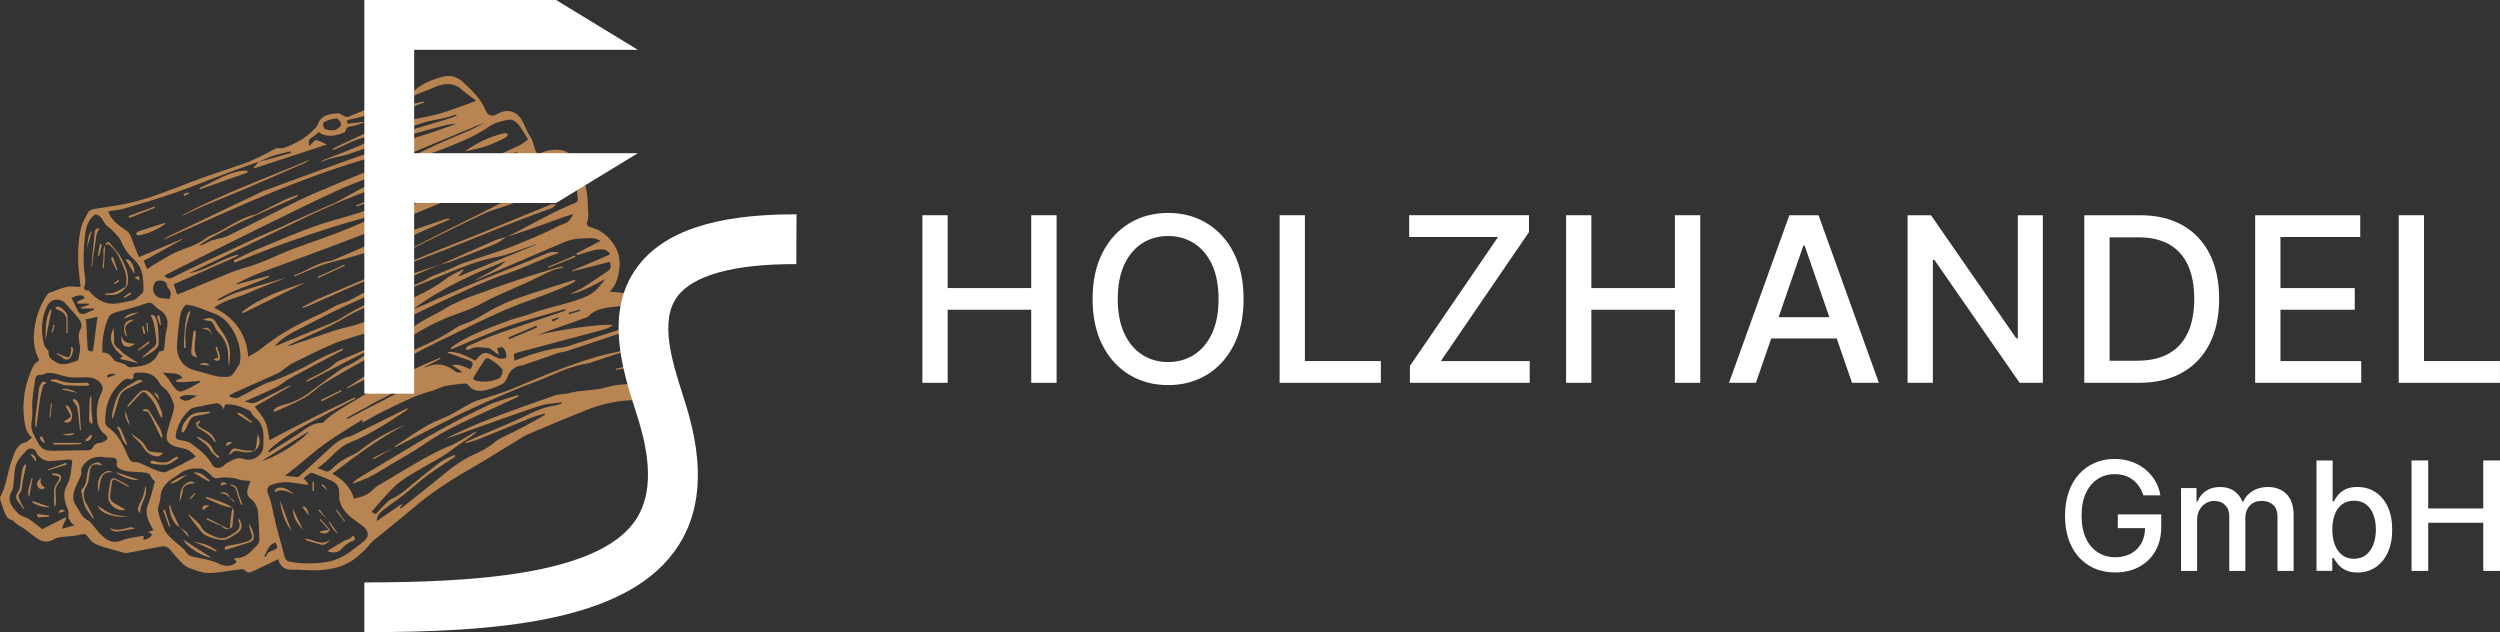 <svg xmlns="http://www.w3.org/2000/svg" id="Ebene_2" data-name="Ebene 2" viewBox="0 0 1481.4 374.61"><rect x="0" y="0" width="1481.4" height="374.61" fill="#333333" stroke="none"/><defs><style>      .cls-1 {        fill: #fff;      }      .cls-2 {        opacity: .8;      }      .cls-3 {        fill: #da9859;      }    </style></defs><g id="Ebene_1-2" data-name="Ebene 1"><g><g><g class="cls-2"><path class="cls-3" d="M361.27,172.78c3.17.29,5.46.45,7.74.72.8.1,1.71.28,2.31.75,5.21,4.17,10.53,8.23,15.43,12.73,1.52,1.39,2.57,4.02,2.65,6.13.32,8.26.21,16.55-1.63,24.68-.77,3.38-1.66,6.73-2.65,10.06-1.74,5.86-5.75,9.14-11.71,9.37-9.19.36-17.96,2.56-26.42,5.94-11.67,4.66-23.24,9.58-34.82,14.48-1.88.79-3.55,2.07-5.31,3.14-9.68,5.87-19.25,11.95-29.08,17.56-11.53,6.58-22.52,13.86-32.66,22.48-7.94,6.75-16.19,13.15-24.19,19.83-1.87,1.57-3.19,3.78-4.99,5.45-2.46,2.28-4.93,4.67-7.77,6.41-7.6,4.67-16.13,5.65-24.87,5.41-3.47-.1-6.95-.42-10.42-.33-4.17.11-6.73-1.74-7.99-6.22-3.78,1.79-7.31,3.47-10.84,5.15-1.49.71-2.99,1.4-4.46,2.16-1.68.86-3.08.78-4.43-.75-.43-.49-1.47-.68-2.2-.61-2.22.2-4.42.63-6.63.89-4.42.52-8.86,1.47-13.26,1.33-3.34-.11-6.69-1.48-9.95-2.56-1.59-.52-3.23-1.4-4.42-2.55-2.54-2.44-4.97-5.05-7.15-7.82-2.07-2.63-3.46-3.32-6.67-2.68-6.62,1.33-13.25,2.57-19.88,3.83-.23.04-.5.01-.73-.05-4.18-1.13-8.38-2.19-12.52-3.43-2.04-.61-4.11-1.32-5.91-2.4-1.41-.85-2.64-2.19-3.59-3.57-1.24-1.79-2.21-2.23-4.6-1.55-3.76,1.06-7.83.99-11.75,1.52-1.25.17-2.6.49-3.65,1.15-2.97,1.88-6.09,2-8.96.38-2.84-1.6-5.31-3.86-7.96-5.82-.65-.48-1.36-.88-2.04-1.32-1.22-.78-2.48-1.52-3.65-2.37-.86-.62-1.51-1.78-2.44-2.04-3.4-.96-4.24-3.78-5.2-6.57-.65-1.87-1.3-3.75-1.87-5.64-.15-.5-.2-1.2.04-1.62,3.72-6.6,4.07-14.25,6.66-21.2.86-2.32,1.55-4.76,2.78-6.88,1.13-1.94,2.62-3.62,5.25-4.14,1.47-.29,2.67-1.91,4.07-2.99-2.92-2.4-3.87-5.64-4.4-9.17-1.76-11.76.2-22.92,5.4-33.51.62-1.26,2.18-2.04,3.36-3.1-2.48-4.67-3.58-9.95-3.19-15.42.6-8.35,2.95-16.19,7.72-23.19.36-.53.84-1.17,1.4-1.34,5.08-1.53,9.8-4.64,15.5-3.57.94.18,1.94.02,3.08.02-.37-3.06-.8-5.91-1.05-8.77-.77-8.78-.69-17.57,1.29-26.18.7-3.06,2.47-5.9,3.94-8.74,1.07-2.08,3.27-2.32,5.33-2.66,5.86-.95,11.77-1.71,17.58-2.93,13.25-2.78,25.71-7.96,38.3-12.8,10.18-3.92,20.62-7.12,30.91-10.76,3.26-1.15,6.43-2.6,9.56-4.08,3.11-1.47,6.12-3.15,9.19-4.7.58-.29,1.29-.63,1.88-.53,2.78.44,5.05-.71,7.52-1.76,5.41-2.31,10.17-5.42,14.17-9.71.73-.78,1.55-1.61,1.9-2.57,2.05-5.72,6.94-6.33,11.9-6.54,1.3-.05,2.63,1.11,3.97,1.63.66.26,1.53.64,2.08.41,8.82-3.55,17.57-7.26,26.4-10.77,3.9-1.55,7.95-2.7,11.92-4.07.44-.15.82-.52,1.17-.85,4.7-4.31,10.5-6.46,16.48-8.1,4.65-1.28,8.92.08,12.38,3.38,5.14,4.9,10.39,9.72,13.17,16.57,1.29,3.18,3.87,3.86,6.84,2.18,5.94-3.37,11.39-2.04,14.75,3.82,1.72,3,2.72,6.46,4.68,9.26,1.83,2.62,2.22,5.56,3.17,8.38.6,1.77,1.5,2.31,3.32,1.58,1.75-.7,3.59-1.36,5.44-1.62,8.05-1.12,12.16.93,16.03,8.16,3.92,7.31,6.06,15.17,6.29,23.49.11,3.93.94,7.9-.64,11.78-.17.42.84,1.83,1.48,1.98,5.81,1.36,10.4,4.57,13.84,9.29,3.37,4.63,4.8,9.9,4.01,15.68-.65,4.71-1.6,9.3-5.75,13.38ZM260.52,104.13l.04.05c5.06-2.07,10.05-4.37,15.21-6.14,3.96-1.35,8.3-1.62,12.18-3.12,6.77-2.62,13.35-5.74,19.94-8.82,1.8-.84,3.32-2.29,5.05-3.51-2.19-3.44-3.76-6.52-5.94-9.07-1.2-1.41-3.61-2.94-5.17-2.66-3.97.71-8.32,1.6-11.53,3.84-9.3,6.49-19.69,10.45-30.11,14.44-7.31,2.8-14.74,5.31-22.05,8.12-2.84,1.09-5.42,2.83-8.25,3.94-9.38,3.67-19.03,6.71-28.18,10.86-15.74,7.14-31.21,14.87-46.73,22.48-16.85,8.27-33.64,16.69-50.44,25.06-2.38,1.18-4.72,2.45-7.14,3.71,1.73,2.15,3.19,1.98,5.16.98,7.06-3.58,14.22-6.97,21.38-10.34,9.42-4.44,18.85-8.82,28.32-13.16,4.87-2.23,9.83-4.28,14.74-6.45,1.96-.87,3.87-1.88,5.82-2.76,7.22-3.25,14.45-6.49,21.68-9.71,1.51-.67,3.11-1.16,4.57-1.94,6.25-3.33,12.33-7,18.72-10.02,4.99-2.36,10.31-4.05,15.56-5.82,7.57-2.55,15.2-4.92,22.83-7.31,2.98-.93,6.01-1.71,9.02-2.56-7.56,4.61-15.65,7.8-23.97,10.58-10.8,3.6-21.5,7.54-32.12,11.67-7.77,3.02-15.4,6.41-22.96,9.94-12.42,5.79-24.72,11.84-37.08,17.76-11.3,5.42-22.61,10.82-33.92,16.22-1.03.49-2.07.96-3.1,1.44,10.42-1.52,18.7-8.51,28.74-10.89.1.22.19.44.29.67-12.78,5.65-25.56,11.3-38.21,16.89.68,1.88,1.39,3.85,2.16,5.97,1.05-.37,1.99-.65,2.9-1.03,9.77-4.06,19.49-8.25,29.32-12.17,4.28-1.7,8.81-2.77,13.18-4.26,2.95-1.01,5.85-2.19,8.74-3.39,4.65-1.94,9.19-4.15,13.9-5.92,8.81-3.31,17.79-6.19,26.55-9.62,9.45-3.69,18.75-7.8,28.1-11.74.48-.2.91-.52,1.37-.79-30.86,7.68-60.76,18.13-90.15,30.11-.18-.45-.36-.9-.55-1.36,4.36-2.07,8.64-4.34,13.1-6.17,12.69-5.21,25.27-10.78,38.25-15.16,10.23-3.46,20.93-5.56,30.93-9.84.83-.35,1.76-.46,2.63-.7,5.55-1.56,11.15-2.98,16.64-4.75,4.72-1.52,9.34-3.33,13.94-5.18,7.04-2.84,14.03-5.79,21-8.79,2.8-1.21,5.37-3.48,8.25-3.9,8.07-1.18,14.94-5.02,21.98-8.61.5-.26.95-.62,1.91-1.27-2.81.73-4.99,1.18-7.09,1.87-5.57,1.82-11.07,3.86-16.67,5.6-4.48,1.4-9.08,2.42-13.6,3.73-3.08.89-6.1,1.98-9.15,2.99ZM153.28,95.85c-5.96,2.13-11.94,4.18-17.87,6.39-10.92,4.08-21.72,8.49-32.73,12.32-9.59,3.34-19.37,6.17-29.13,9.01-3.09.9-6.38,1.12-9.4,1.62,1.69,5.33,5.94,8.25,10.18,11.02,2.38,1.56,3.3,3.61,4.1,6.13,1.11,3.49,2.66,6.83,3.93,10,8.79-3.7,17.23-7.25,25.67-10.81.05.09.09.19.14.28-7.7,4.26-15.4,8.52-23.05,12.76.79,1.83,1.39,3.22,2.07,4.81,1.32-.84,2.47-1.63,3.67-2.32,4.8-2.76,9.4-6,14.47-8.09,5.86-2.41,12.06-3.94,17.07-8.12.56-.47,1.27-.8,1.96-1.06,9.4-3.6,17.15-10.72,27.29-12.75.31-.06.56-.34.86-.49,5.67-2.86,11.31-5.79,17.04-8.54,2.26-1.09,4.72-1.76,7.1-2.62-.39.88-.95,1.37-1.61,1.67-9.55,4.32-19.11,8.61-28.67,12.9-1.21.54-2.48.95-3.64,1.56-5.85,3.06-11.71,6.11-17.5,9.29-2.45,1.34-4.73,2.97-7.09,4.47.97.24,1.65,0,2.3-.32,1.71-.83,3.32-1.91,5.11-2.51,3.24-1.08,6.79-1.41,9.82-2.87,11.82-5.71,23.46-11.8,35.22-17.64,5.62-2.79,11.29-5.52,17.07-7.98,11.79-5.02,23.64-9.9,35.52-14.71,3.13-1.27,6.37-2.54,9.68-3.02,4.3-.63,8.16-2.25,12.01-4,5.39-2.45,10.68-5.15,16.08-7.56,6.17-2.75,12.46-5.25,18.64-7.99,2.27-1.01,4.39-2.37,6.58-3.57-.03-.03-.05-.07-.08-.1-16.67,6.97-33.34,13.93-50.01,20.9-.12-.2-.23-.41-.35-.61.63-.75,1.25-1.51,1.99-2.39q-4.65.41-4.83-1.08c-23.7,5.9-46.68,14.06-69.26,23.18-22.58,9.12-44.69,19.41-67,29.19,1.3-1.09,2.7-1.96,4.18-2.67,16.93-8.1,33.86-16.17,50.8-24.25,1.49-.71,2.95-1.52,4.5-2.09,8.12-3.03,16.27-6.01,24.41-8.99,7.06-2.58,14.12-5.16,21.2-7.7,7.22-2.59,14.45-5.16,21.7-7.65,4.44-1.52,8.94-2.88,13.41-4.31,4.94-1.58,9.88-3.16,14.83-4.73,1.18-.38,2.39-.67,3.55-1.07,4.29-1.49,8.58-3.01,12.86-4.52.76-.27,1.5-.59,2.25-.88-2.9.13-5.66.61-8.34,1.33-8.94,2.4-17.85,4.88-26.77,7.33-3.74,1.02-7.54,1.86-11.21,3.09-5.71,1.91-11.29,4.24-17.02,6.09-3.96,1.27-8.1,1.94-12.12,3.03-1.69.46-3.27,1.33-4.91,2.01.9-1.02,1.99-1.57,3.12-2.01,3.31-1.27,6.67-2.45,9.97-3.76,6.37-2.53,12.63-5.39,19.11-7.61,5.2-1.79,10.69-2.71,15.98-4.24,9.83-2.85,19.62-5.84,29.41-8.82,1.05-.32,2.01-.9,3.02-1.37-.1-.2-.2-.4-.3-.6-2.19.69-4.35,1.5-6.58,2.03-4.56,1.09-9.32,1.58-13.71,3.14-7.4,2.62-14.77,5.15-22.59,6.27-4.79.68-9.65,1.46-14.24,2.92-4.62,1.47-8.95,3.84-13.42,5.8-.9.39-1.83.7-2.74,1.05.34-.86.85-1.28,1.42-1.55,6.96-3.28,13.86-6.69,20.91-9.75,4.31-1.87,8.79-3.45,13.32-4.7,3.95-1.08,8.09-1.43,12.11-2.25,5.65-1.15,11.38-2.12,16.89-3.77,6.66-2,13.13-4.63,20.54-7.29-3.18-2.44-5.97-4.31-8.45-6.54-4.91-4.41-10.43-3.97-15.76-1.68-5.01,2.15-10.16,3.9-15.11,6.31-11.43,5.56-23.18,10.62-35.8,13.05-1.79.34-1.58,1.19-1.05,2.46,3.7-.45,7.26-.88,10.83-1.31-2.57,1.22-5.2,2.19-7.92,2.69-2.03.37-3.97.4-4.23,3.07-.03.3-.5.68-.84.81-5.04,1.88-10.09,3.27-14.94-.32-1.29,1.06-2.38,2.3-3.75,2.99-2.16,1.1-2.59,2.66-1.87,5.33.81-.86,1.38-1.56,2.05-2.13.69-.58,1.66-1.61,2.21-1.45,1.96.57,3.79,1.57,6.17,2.63-15,4.92-29.17,9.56-43.34,14.2-.05-.15-.1-.29-.15-.44,1.02-1.18,2.04-2.35,3.07-3.53,2.19-.55,4.38-1.05,6.55-1.65,4.22-1.17,8.42-2.39,12.64-3.6-.08-.31-.16-.62-.24-.93-3.38.83-6.82,1.46-10.13,2.53-3.02.98-5.89,2.41-8.83,3.65ZM261.04,156.73c-2.74,1.11-5.51,2.16-8.22,3.34-15.21,6.62-30.51,13.07-45.59,19.98-10.5,4.81-20.73,10.21-31.01,15.49-4.9,2.51-9.76,5.16-13.36,9.63,2.32-.76,4.52-1.81,6.76-2.74,6-2.48,12.06-4.84,18.04-7.39,5.24-2.23,10.77-4.08,15.5-7.13,7.29-4.7,14.97-8.3,22.98-11.5,9.95-3.97,20.28-7.1,29.59-12.61.97-.58,2.14-.82,3.2-1.25,2.67-1.07,5.34-2.12,7.98-3.25,2.57-1.1,5.02-2.5,7.65-3.41,7.96-2.75,16.02-5.22,23.96-8.01,5.04-1.77,9.97-3.88,14.92-5.92,3.66-1.51,7.28-3.12,10.88-4.76,3.37-1.54,6.58-3.57,10.08-4.68,3.13-.99,3.9-3.52,5.4-5.78-7.5,2.35-14.72,5.14-22.01,7.74-5.82,2.08-11.72,3.95-17.58,5.91,2.79-1.4,5.59-2.76,8.36-4.2,6.74-3.52,13.4-7.17,20.19-10.59,3.9-1.96,7.98-3.58,11.99-5.34,1.67-.73,1.98-1.85,1.53-3.61-.4-1.6-.25-3.33-.41-4.99-.12-1.28,0-2.75-.6-3.77-.79-1.35-2.21-1.64-3.9-.96-5.59,2.25-11.25,4.34-16.89,6.48-2.86,1.08-5.77,2.04-8.57,3.25-3.21,1.38-6.24,3.19-9.49,4.44-5.09,1.95-10.5,3.14-15.43,5.42-12.15,5.63-24.1,11.68-36.13,17.58-3.24,1.59-6.45,3.21-9.67,4.82-.03-.42.07-.56.2-.63,19.04-9.61,38.06-19.25,57.14-28.78,2.56-1.28,5.42-1.93,8.09-3.01,8.18-3.31,16.27-6.9,24.55-9.95,3.24-1.19,5.82-2.85,7.98-5.36-3.5-6.16-7.59-8.04-14.56-6.84-4.24.73-8.63.4-12.68,2.5-2.75,1.43-5.97,1.91-8.76,3.27-10.62,5.2-20.92,11.11-31.77,15.78-19.74,8.51-39.69,16.56-59.73,24.35-19.57,7.61-39.39,14.58-59.04,21.99-4.33,1.63-8.41,3.92-12.6,5.91.07.14.13.27.2.41,6.36-1.74,12.71-3.47,19.07-5.21.08.26.16.51.25.77-10.34,4.74-21.53,7.6-31.25,13.81.95.13,1.82.02,2.59-.33,3.02-1.36,5.9-3.11,9.03-4.13,8.4-2.74,16.89-5.17,25.34-7.72,1.38-.41,2.78-.77,4.17-1.15-7.05,2.96-14.29,5.32-21.15,8.5-6.82,3.16-14.5,4.34-21.41,9.18,12.15,6.04,19.08,15.25,20.25,29.1,2.66-1.62,5.3-2.83,7.47-4.61,10.77-8.83,22.91-15.26,35.56-20.88,4.21-1.87,8.03-4.81,12.38-6.11,5.88-1.77,10.7-5.4,16.16-7.8,5.44-2.39,10.95-4.68,16.55-6.66,8.56-3.03,17.23-5.75,25.85-8.61ZM265.34,209.08c.07-.2.14-.4.21-.6,5.84-.16,10.86,2.33,15.95,5.24.76-.8,1.57-1.61,2.33-2.46,2.17-2.42,4.1-2.72,6.97-1.19,1.68.89,3.37,1.86,5.18,2.36,1.18.33,2.73.19,3.81-.35.43-.22.29-2.15-.03-3.16-.36-1.13-1-2.49-1.94-3.03-.74-.42-2.11.25-3.27.45.39,1.23.73,2.32,1.07,3.42-.19.11-.37.23-.56.34-.73-.59-1.42-1.25-2.2-1.76-1.22-.8-2.47-2.08-3.76-2.15-3.71-.2-7.58-1.38-11.11,1.03-.45.3-1.4-.14-2.12-.24.41-.63.68-1.58,1.26-1.84,4.43-2,8.86-4,13.39-5.75,4.92-1.9,9.93-3.56,14.92-5.28,6.02-2.07,12.05-4.09,18.07-6.13,3.85-1.31,7.71-2.61,11.56-3.92-.1-.3-.19-.59-.29-.89-11.43,3.38-23.01,6.31-34.23,10.28-11.22,3.97-22.06,8.98-33.07,13.54-.15-.26-.3-.53-.45-.79,1.49-1.06,2.92-2.22,4.48-3.15,9.95-5.9,20.8-9.75,31.6-13.67,2.77-1,5.67-1.62,8.49-2.49,1.81-.56,3.57-1.27,5.37-1.9,10.34-3.63,21.33-5.04,31.39-9.8,4.77-2.26,7.31-6.02,10.2-9.8-6.86,3.54-13.44,7.58-21.15,9.04,2.76-1.49,5.72-2.61,8.36-4.24,4.63-2.85,9.05-6.05,13.6-9.04,2.67-1.76,2.98-2.5,1.92-5.99-7.41,1.89-14.86,3.78-22.31,5.67-.03-.13-.05-.26-.08-.4,7.39-3.14,14.78-6.29,22.17-9.43.11-.29.21-.57.32-.86-1.06-.79-2.05-2.1-3.2-2.25-2.04-.27-4.24-.11-6.25.36-3.37.8-6.65,1.98-9.97,3-.14-.35-.29-.7-.43-1.06,4.59-2.39,9.17-4.77,14.39-7.48-1.64-.67-2.57-1.21-3.56-1.41-2.35-.48-4.73-.11-7.07-.06-3.77.08-7.28.73-10.57,2.1-15.32,6.42-30.55,13.07-45.81,19.64-1.37.59-2.71,1.24-4.07,1.84-1.35.59-2.7,1.16-4.06,1.74,6.36-4.06,13.5-6.73,19.07-12.01-19.36,7.69-38.32,16.11-55.12,28.72,4.97-1.8,9.7-4.1,14.51-6.22,8.09-3.55,16.19-7.08,24.36-10.45,9.7-4,19.48-7.79,29.2-11.73,3.83-1.55,7.58-3.31,11.42-4.82,2.18-.85,4.48-1.1,7.29-.22-2.05.68-3.54,1.08-4.96,1.66-8.11,3.32-16.04,7.16-24.33,9.94-16.92,5.68-32.81,13.62-48.93,21.1-6.44,2.99-12.6,6.65-19.17,9.3-6.32,2.55-13.02,4.14-19.54,6.22-5.75,1.84-11.63,3.39-17.16,5.74-8.05,3.42-15.89,7.36-23.73,11.25-2.16,1.07-4.01,2.76-6.02,4.14-1.01.7-1.99,1.5-3.1,2-8.51,3.85-17.05,7.63-25.56,11.45-1.01.45-1.95,1.04-2.93,1.56.01.33.03.65.04.98,1.57.24,3.42,1.13,4.65.59,3.9-1.7,7.55-3.97,11.34-5.94,2.05-1.07,4.1-2.22,6.27-2.94,10.32-3.41,20.01-8.12,29.47-13.46,4.8-2.71,10.04-4.62,15.09-6.89.11.25.22.49.33.74-.35.2-.7.42-1.06.61-10.19,5.44-20.43,10.82-30.57,16.36-2.79,1.53-5.15,3.87-8,5.26-6.04,2.96-12.28,5.54-18.64,8.37,2.5.64,4.73,1.69,7.32.31,5.68-3.02,11.45-5.87,17.2-8.77.8-.4,1.66-.66,2.5-.99.04.13.08.27.12.4-7.1,4.07-14.21,8.14-21.21,12.16,2.18,3.04,4.87,5.8,6.33,9.1,1.45,3.28,1.66,7.1,2.42,10.7,8.68-4.5,16.95-8.9,25.33-13.1,8.37-4.19,16.85-8.17,25.29-12.24.12.23.23.46.35.69-6.48,3.46-12.9,7.02-19.44,10.36-10.85,5.53-21.57,11.26-30.86,19.27-.58.5-1,1.19-1.5,1.8l.56.57c5.64-3.58,11.28-7.15,16.91-10.74,4.54-2.9,8.52-6.98,14.52-6.79.33.01.74-.34,1.02-.62,5.1-5.21,11.52-8.43,17.63-12.21,7.21-4.46,14.71-8.3,22.17-12.24,5.54-2.93,11.2-5.64,16.89-8.29,4-1.87,8.13-3.47,12.19-5.2.09.19.18.39.28.58-3.18,1.63-6.37,3.27-9.55,4.9.38.17.68.13.95,0,6.54-2.88,12.36-1.68,17.76,2.85.68.57,2.1.25,3.18.34.01-.23.02-.46.04-.69-1.89-1.22-3.78-2.44-5.66-3.66,4.2-.89,7.61.97,11.02,2.5,2.05-3.67,1.86-4.31-1.68-5.66-2.24-.85-4.52-1.61-6.78-2.4-1.66-.58-3.32-1.14-4.98-1.71ZM196.88,280.74c6.53,3.44,11.01,8.08,12.85,14.79,4.35-1.07,8.2-2.05,11.15-5.27,1.47-1.61,3.52-2.74,5.42-3.88,7.51-4.51,15.04-8.99,22.63-13.37,3.86-2.22,7.82-4.28,11.81-6.26,3.01-1.49,6.22-2.59,9.2-4.14,3.44-1.79,6.71-3.91,10.09-5.83.89-.51,1.91-.79,2.87-1.17-4.44,4-9.64,6.7-14.31,10.32-7.13,5.53-15.52,9.42-23.27,14.17-3.79,2.32-7.7,4.64-10.94,7.63-4.39,4.06-8.19,8.76-12.23,13.2-.69.76-1.31,1.6-2.03,2.49.99.44,1.69.76,2.66,1.19.57-.68,1.04-1.37,1.63-1.93,2.71-2.55,5.07-5.88,8.28-7.37,3.79-1.76,6.77-4.23,9.86-6.8,5.98-4.96,11.96-9.92,18.18-14.57,2.55-1.91,5.72-2.99,8.61-4.46.17.31.34.62.52.92-.97.68-1.94,1.37-2.92,2.03-4.66,3.14-9.46,6.08-13.94,9.45-4.82,3.63-9.26,7.74-13.99,11.48-3.69,2.92-7.62,5.52-11.34,8.4-2.26,1.75-4.43,3.68-4.41,6.99,4.89-3.35,9.78-6.7,14.67-10.05.1.14.2.27.3.41-.42.59-.83,1.19-1.25,1.78.16.17.32.34.49.51,6.71-5.32,13.47-10.55,20.1-15.97,7.37-6.02,14.59-12.31,23.4-16.17,4.67-2.05,9.04-4.41,12.88-7.77.92-.8,2.04-1.42,3.14-1.97,4.65-2.34,9.37-4.55,13.97-6.97,4.05-2.13,7.98-4.49,11.97-6.75-.09-.25-.19-.49-.28-.74-2.64.82-5.36,1.46-7.92,2.49-10.28,4.13-20.49,8.43-30.77,12.56-2.57,1.03-5.3,1.68-7.96,2.5-.07-.21-.14-.42-.22-.64,2.63-1.16,5.24-2.35,7.88-3.49,9.26-3.99,18.68-7.65,27.73-12.06,5.7-2.78,11.31-5.36,17.64-6.16,1.28-.16,2.5-.71,3.75-1.09-.06-.26-.12-.53-.19-.79-4.46.71-9.12.83-13.34,2.25-16.61,5.6-33.07,11.61-49.59,17.47-2.14.76-4.29,1.49-6.43,2.24,8.46-4.26,16.99-8.24,25.76-11.61,13.08-5.03,26.29-9.72,39.52-14.34,2.66-.93,5.72-.63,8.46-1.39,7.58-2.11,15.55-1.31,23.16-3.69,4.81-1.51,10.1-1.56,15.2-1.98,3.22-.26,4.7-2.28,5.61-4.83.68-1.9.82-3.99,1.3-6.47-5.99,1.09-11.61,2.11-17.23,3.14-.04-.22-.08-.45-.12-.67,4.81-1.08,9.61-2.22,14.43-3.23,3.48-.73,4.92-2.34,5.32-5.94.37-3.36.5-6.83,1.5-10.02.99-3.17-.62-5.22-2.02-8.26-4.61,1.66-9.15,3.26-13.67,4.95-1.54.58-2.96,1.51-4.51,2.03-10.1,3.41-20.22,6.77-30.35,10.08-1.4.46-2.96.44-4.36.91-6.32,2.12-12.61,4.35-18.91,6.52-1.28.44-2.56,1.06-3.88,1.14-2.95.18-6.29,3.01-7.24,5.67-.68,1.91-1.82,4.2-3.44,5.11-3.11,1.74-6.63,2.95-10.13,3.77-3.83.89-7.61.53-10.26-3.15-.36-.5-1.33-.9-1.96-.83-3.8.38-7.65.64-11.37,1.47-3.04.68-5.85,2.35-8.88,3.13-9.37,2.43-17.83,6.99-26.47,11.1-4.76,2.26-9.3,4.98-14.05,7.56.11-.49.19-.84.27-1.18-.12-.2-.25-.39-.37-.59-7.28,4.66-14.74,9.06-21.79,14.05-5.73,4.05-10.95,8.81-16.41,13.24-2.27,1.84-4.58,3.61-7.46,5.89,3.04.32,5.23.58,7.44.75.33.03.75-.24,1.02-.48,5.55-5.04,11.16-10.03,16.6-15.19,3.94-3.74,7.9-7.3,13.44-8.44.64-.13,1.25-.44,1.84-.74,8.97-4.42,17.94-8.85,26.9-13.29,1.85-.92,3.69-1.88,5.53-2.82-.18.78-.54,1.25-1,1.56-10.67,7.14-21.42,14.2-33.37,18.99-7.92,3.17-11.88,10.73-19.35,15.17,2.04.68,3.41,1.01,4.65,1.59,1.48.69,2.42.46,3.64-.74,2.13-2.1,4.44-4.09,6.96-5.69,3.13-1.99,6.87-3.11,9.75-5.37,6.69-5.25,13.82-9.64,21.58-13.08.98-.44,1.95-.91,2.93-1.34.87-.38,1.76-.71,2.63-1.07-15.45,7.89-29.04,18.34-43.19,28.96ZM148.42,285c-2.51-.28-4.53-.2-6.34-.76-4.44-1.36-8.87-1.82-13.43-.84-1.45.31-2.22-.5-3.28-1.5-1.93-1.81-4.36-4.19-6.66-4.28-4.14-.16-8.58.14-12.23,3.01-2.14,1.68-4.66,2.91-6.67,4.71-1.59,1.42-3.02,3.25-3.88,5.18-.81,1.83-.77,4.03-1.14,6.06-.4,2.18-1.5,4.49-1.1,6.51.69,3.5,2.27,6.83,3.55,10.21,1.3,3.43,4.18,5.56,6.75,7.93,2.09,1.93,4.75,3.49,6.2,5.8,1.38,2.2,2.96,2.61,5.14,3.07,4.74.99,9.75,1.66,14,3.76,3.21,1.59,5.82,1.83,8.84.69.81-.31,1.45-1.07,2.17-1.62-.62-.62-1.23-1.23-1.78-1.78.38-.12,1.09-.54,1.79-.53,5.6.03,8.57-4.14,11.98-7.52.8-.8,1.38-2.23,1.36-3.36-.1-5.09-.41-10.19-.72-15.27-.23-3.67-1.51-6.72-4.64-9.09-1.97-1.49-2.21-3.96-1.33-6.37.5-1.35.97-2.71,1.43-3.99ZM182.79,286.83c-.23.16-.46.33-.69.49-4.08-.57-8.14-1.5-12.23-1.6-3.02-.07-6.22.53-9.07,1.59-2.66.99-2.9,3.29-1.71,5.87.75,1.62,1.2,3.4,1.61,5.15,1.06,4.49,1.92,9.03,3.06,13.5,1.46,5.75,3.24,11.43,4.6,17.2.5,2.13,1.31,3.51,3.49,3.87,7.73,1.3,15.47,1.33,23.17-.18,8.23-1.61,14.29-7.07,20.54-12.03,3.39-2.7,3.07-6.04-.33-8.77-2.25-1.81-4.71-3.38-6.96-5.18-4.61-3.69-7.75-8.3-7.33-14.43.25-3.65-1.29-5.93-4.28-7.33-3.73-1.74-7.59-3.21-11.43-4.72-.45-.18-1.21-.07-1.61.21-1.32.93-2.54,2.01-3.68,2.93,1.06,1.28,1.95,2.36,2.83,3.43ZM115.96,270.51c-3.48-3.77-4.71-4.42-10.19-5.46-4.92-.93-7.73-3.52-6.99-7.36.89-4.63,2.61-9.09,3.83-13.66.4-1.5.85-3.3.38-4.64-1.36-3.85-3.07-7.61-6.57-10.14-.59-.43-1.18-.99-1.5-1.63-2.6-5.1-6.76-7.28-12.4-6.79-.25.02-.5,0-.74,0-1.88-.06-3.07.42-2.6,2.73.07.37-1.24,1.49-1.47,1.37-2.44-1.19-4.27.09-5.84,1.52-6.96,6.37-9.81,14.49-9.5,23.77.04,1.07.85,2.5,1.74,3.08,6.36,4.13,8.86,10.85,11.82,17.24.94,2.03,1.72,3.69,4.41,3.29.83-.12,1.81.25,2.63.6,3.49,1.49,6.89,3.19,10.43,4.55,1.55.59,3.65,1.24,4.97.65,5.55-2.46,10.91-5.36,16.32-8.12.42-.21.75-.58,1.27-1ZM48.07,277.87c.05,1.1.44,2.32.08,3.26-.97,2.62-2.26,5.13-3.41,7.68-1.7,3.79-2.04,7.69.49,11.1,2.05,2.76,2.89,6.44,6.45,8.18,1.61.79,2.84,2.5,4.04,3.96,1.94,2.37,3.67,4.7,6.26,6.68,3.64,2.78,6.49,2.95,10.57,1.37,3.89-1.5,8.24-1.8,12.6-2.67-.09,1.2-.15,1.85-.2,2.56,3.67-.92,5.46-2.35,4.74-3.87-.51-.21-1.12-.46-2.07-.85,1.24-.39,2.08-.65,3.27-1.03-.59-1.1-1.13-2.08-1.64-3.07-2.16-4.16-3.42-8.37-1.27-13,.86-1.85,1.35-3.88,1.93-5.85.68-2.36,1.27-4.75,1.88-7.01-.63-.75-1.9-1.69-2.35-2.92-.69-1.91-2.1-2.17-3.65-2.36-1.56-.19-3.14-.16-4.7-.33-3.4-.39-6.94.06-10.09-1.93-1.3-.82-2.27-1.36-1.82-3.22.54-2.23-.63-3.37-2.98-3.4-1.32-.02-2.66.04-3.95-.17-6.4-1.06-11.32,1.07-14.17,6.88ZM25.06,222.16c-2.29-.29-3.8.38-4.1,2.14-.77,4.44-1.43,8.92-1.8,13.42-.29,3.6.35,7.32-.24,10.84-.51,2.99-.62,5.66.78,8.35,4.74,9.19,4.44,10.59,15.31,10.17,5.77-.22,11.56-.09,17.33-.26.83-.02,1.94-.65,2.39-1.35,1.04-1.59,2-2.96,4.17-3,.87-.01,1.81-.35,2.59-.78.86-.47,2.09-1.15,2.19-1.87.11-.76-.76-1.9-1.5-2.48-2.63-2.05-4.1-4.6-4.54-7.93-.81-6.09-.09-11.85,2.81-17.34.45-.86.52-2.22.18-3.14-1.27-3.43-4.99-5.45-9.15-5.37-3.41.07-6.76.27-10.25-.06-5.5-.53-10.86-4.37-16.14-1.35ZM132.68,242.44c-.95-1.25-1.36-2.08-2.02-2.58-.66-.51-1.63-1.06-2.37-.95-3.24.49-6.46,1.16-9.65,1.88-2.04.46-4.52.56-5.94,1.81-4.43,3.89-7.39,8.81-8.5,14.75-.39,2.07.1,2.98,2.28,3.36,2.39.43,5.12.81,6.96,2.19,4.59,3.46,9.22,6.99,12.14,12.2,1.37,2.44,4.31,2.85,6.61,1.14.86-.64,1.54-1.6,2.47-2.04,2.98-1.43,5.82-3.62,9.47-2.29,5.25,1.92,11.74-1.79,11.89-7.43.17-6.02,1.07-12.55-4.84-17.01-.88-.67-1.37-1.84-2.09-2.75-.45-.57-.88-1.32-1.5-1.59-4.52-1.97-9.03-4.1-14.23-3.34-.17.66-.33,1.26-.69,2.65ZM56.54,126.96c-3.99,2.73-5.44,7-6.03,11.61-1.18,9.06-1.37,18.14.05,27.22.13.86.01,1.8-.2,2.65-.48,1.91-1.34,3.9,2.04,3.64.21-.02.48.4.68.65,2.87,3.48,6.46,5.96,10.83,6.98,1.99.46,4.22.28,6.28,0,2.92-.4,5.8-1.18,8.69-1.79.29-.06.66-.02.86-.18,1.3-1.07,2.63-2.13,3.82-3.32.63-.62,1.45-1.49,1.45-2.25-.01-3.05-.04-6.15-.6-9.13-.42-2.25-1.3-4.59-2.6-6.46-1.63-2.35-4.02-4.15-5.83-6.38-1.38-1.7-2.41-3.7-3.5-5.61-.63-1.1-.85-2.5-1.65-3.41-2.11-2.4-4.18-4.99-6.76-6.77-2.97-2.05-3.13-6.58-7.53-7.44ZM44.09,311.38c-.89-.82-1.62-1.27-2.01-1.92-.69-1.17-1.85-2.63-1.6-3.66.55-2.19-.34-3.85-1-5.67-1.49-4.09-2.19-8.36,0-12.26,1.99-3.52,2.54-7.21,2.9-11.05.05-.49.12-.99.21-1.47.53-2.71.07-3.25-2.7-3.01-3.21.28-6.42.57-9.63.9-3.44.35-7.56-2.14-8.7-5.22-.83-2.24-3.93-3.09-5.6-1.35-3.02,3.14-6.24,6.3-7.01,10.85-.54,3.15-.65,6.38-1.01,9.57-.14,1.21-.1,2.64-.72,3.57-2.62,3.92-1.81,7.26.95,10.74,1.8,2.26,3.55,4.11,6.49,4.98,2.03.6,3.8,2.18,5.59,3.45,1.78,1.28,3.44,2.72,4.76,3.77,4.88-2.49,9.26-4.73,13.64-6.96.17.17.34.34.52.51-.81,1.92-1.61,3.84-2.6,6.19,2.65-.69,4.89-1.28,7.52-1.96ZM111.01,180.81c-.08-.19-.15-.39-.23-.58-2.95,1.88-3.76,5.03-4.23,8.09-.78,5.04-1.17,10.15-1.63,15.24-.7,7.72,2.97,13.91,10.37,15.8,4.4,1.12,8.71,2.63,13.15,3.58,2.43.52,5.05.44,7.54.2.93-.09,1.87-1.3,2.59-2.18.81-1,1.36-2.21,2.05-3.31.42-.67,1.13-1.24,1.32-1.96,2.33-8.63-3.04-22.2-10.34-27.43-3.36-2.4-7.19-3.29-10.83-4.81-1.97-.82-3.98-1.55-6.03-2.14-1.19-.35-2.49-.35-3.74-.51ZM94.44,208.2c2.91-.23,2.78-.24,3.13-4.42.28-3.29.68-6.6,1.43-9.8.86-3.62-.26-7.76-3.76-9.92-1.6-.99-3.07-2.25-4.4-3.58-1.34-1.33-2.6-1.32-4.26-.71-2.91,1.08-5.9,1.98-8.89,2.84-3.41.98-6.91,1.67-10.24,2.84-1.31.46-2.8,1.7-3.31,2.95-2.64,6.47-3.86,13.24-3.41,20.57,3.19-.35,4.93,1.76,6.56,4.02.19.27.37.6.64.74,2.43,1.3,5.35,1.14,7.62,3.4,1.02,1.02,3.98.28,6.03.05,4.35-.51,8.33-1.9,11.03-5.64.63-.87,1.04-1.91,1.81-3.35ZM28.73,207.94c.2,4.18.71,4.35,4.38,6.6,4.58,2.82,8.46.39,12.58-.79.33-.1.73-.56.79-.91.39-2.57,1.29-5.25.9-7.71-.56-3.46-1.53-6.72.34-10.06,1.42-2.54.06-4.77-1.38-6.63-2.3-2.98-5-5.66-7.45-8.54-3.06-3.6-8.75-2.98-10.87,1.29-3.77,7.56-3.87,15.45-1.77,23.43.33,1.24,1.64,2.22,2.49,3.32ZM304.95,213.71c3.81-1.39,7.38-2.86,11.06-4,3.7-1.15,7.47-2.06,11.25-2.89,2.81-.62,5.8-.59,8.52-1.44,12.94-4.05,25.8-8.33,38.71-12.46,2.87-.92,5.82-1.55,8.89-2.36-.19-.49-.28-.88-.48-1.21-2.82-4.77-10.82-8.72-16.25-7.89-6.34.98-13.13.71-18.02,6.07-.31.34-.86.48-1.33.65-7.39,2.63-14.79,5.23-22.18,7.88-2.21.8-4.38,1.73-6.57,2.6,9.51-2.8,40.27-7.39,44.75-5.93-1.62.83-2.93,1.77-4.39,2.19-5.79,1.67-11.62,3.18-17.44,4.73-11.25,2.99-22.52,5.96-33.77,8.97-3.63.97-3.62,1.01-2.78,5.09ZM317.52,145.05c-.03-.08-.06-.16-.09-.24-1.07.38-2.14.77-3.21,1.12-6.43,2.13-12.71,5.03-19.31,6.23-14.84,2.68-28.19,9.3-41.98,14.74-7.91,3.12-15.72,6.52-23.52,9.92-8.19,3.56-16.77,6.5-24.35,11.07-9.97,6.02-20.68,10.28-31.12,15.19-1.23.58-2.41,1.25-3.62,1.88,1.18.08,2.17-.28,3.16-.62,8.44-2.9,16.84-5.91,25.34-8.64,5.26-1.69,10.86-2.45,15.93-4.53,7.33-3.01,14.41-6.68,21.43-10.37,9.57-5.02,19.72-8.97,28.36-15.76,2.89-2.28,6.51-3.63,9.8-5.4.12.18.24.35.37.53l-3.07,3.31c.08.1.15.2.23.3,15.22-6.24,30.44-12.48,45.67-18.73ZM297.84,218.99c-1.38-1.38-2.33-2.53-3.48-3.43-1.52-1.19-3.14-2.29-4.84-3.18-.49-.26-1.78.09-2.11.57-2.26,3.31-4.36,6.73-6.5,10.13-.72,1.15-.58,2.01.88,2.4,4.73,1.26,9.34.66,13.78-1.17.81-.33,1.49-1.46,1.83-2.37.39-1.03.34-2.23.43-2.94ZM96.39,220.67c1.42,1.59,2.47,2.63,3.35,3.79.9,1.18,1.54,2.55,2.46,3.71,3.63,4.6,3.69,4.67,9.14,2.22,2.52-1.13,4.87-2.65,7.3-3.99-.08-.22-.15-.44-.23-.66-4.71.13-9.43,1.22-14.12.38-.03-.24-.07-.48-.1-.72,1.32-.51,2.65-1.01,4.01-1.53-3.08-3.9-7.51-2.09-11.82-3.2ZM50.4,189.61c.21.06.41.12.62.17.28,5.05.64,10.1.81,15.16.1,2.94.22,3.2,3.28,3.25.87-6.82,1.75-13.63,2.63-20.5-2.25.51-4.62,1.05-6.97,1.6-.14.03-.24.21-.36.33ZM100.25,177.18c1.23-2.25,1.44-4.41-.6-6.45-.32-.32-.56-.84-.62-1.29-.35-2.93-2.63-3.2-4.75-3.2-2.11,0-3.04,1.66-3.46,3.58-.79,3.64,2.01,7.04,5.68,6.97,1.21-.02,2.42.24,3.75.39ZM196.3,77.21c1.06-.13,2.24.05,2.96-.44,1.18-.81,2.92-2.13,2.84-3.11-.09-1.3-1.79-3.58-2.66-3.52-2.49.17-5.03,1.06-7.31,2.16-1.38.66-.53,3.95,1.07,4.44,1.01.31,2.1.33,3.09.48ZM50.18,176.73c-.86-2.23-3.01-2.3-7.79-.28,1.4,2.87,2.68,5.81,4.29,8.56.41.7,1.99,1.28,2.79,1.05,2.17-.61,4.21-1.67,6.3-2.56-.06-.22-.11-.45-.17-.67h-7.56c-.04-.23-.07-.45-.11-.68,1.57-.5,3.14-1,4.72-1.49.02-.25.03-.5.05-.76h-6.73c-.06-.39-.13-.77-.19-1.16,1.41-.65,2.83-1.3,4.39-2.02ZM183.13,255.5c-9.28,5.84-18.55,11.68-27.83,17.53,6.64-1.13,24.54-12.27,27.83-17.53ZM237.23,122.88c13.15-2.44,24.96-8.6,37.4-13.02-.11-.3-.22-.6-.33-.89-12.36,4.64-24.72,9.28-37.08,13.92ZM205.55,247.52c.14.26.27.52.41.78,3.4-1.81,6.78-3.64,10.19-5.43,3.37-1.76,6.77-3.47,10.15-5.21,3.32-1.71,6.62-3.44,9.93-5.16-.17-.31-.34-.63-.51-.95-4.12,2.07-8.25,4.11-12.34,6.22-2.13,1.1-4.18,2.35-6.28,3.5-3.84,2.1-7.7,4.17-11.55,6.25ZM241.84,73.76c-.03-.2-.07-.4-.1-.6-6.55.79-18.63,4.56-21.24,6.92,7.49-2.22,14.41-4.27,21.34-6.32ZM163.31,321.42c-4.3,1.34-5.03,5.29-6.83,8.42.59.02,1.31-.11,1.35-.35.38-2.29,2.41-2.7,4-3.39,2.92-1.29,3.01-1.25,1.48-4.68ZM117.14,234.48c-3.56-.11-7.25-1.39-10.84,1.09,4.35,4.4,7.39-.22,10.84-1.09ZM318.25,194.01c-.15-.34-.3-.68-.45-1.02-5.51,2.33-11.01,4.67-16.52,7,.15.35.3.7.45,1.06,5.51-2.34,11.01-4.69,16.52-7.03ZM336.97,185.39c.05.3.11.6.16.89,2.24-.71,4.49-1.42,6.73-2.13-.08-.26-.16-.51-.24-.77-2.22.67-4.44,1.34-6.66,2ZM68.28,222.09c-.08-.2-.16-.39-.24-.59-1.66.15-3.54-.36-4.69,1.3.11.32.21.65.32.97,1.53-.56,3.07-1.12,4.6-1.68ZM326.97,189.39c.17.4.34.79.52,1.19,1.24-.62,2.47-1.25,3.71-1.87-.09-.2-.18-.39-.26-.59-1.32.43-2.64.85-3.96,1.28Z"></path><g><path class="cls-3" d="M174.18,163.13c7.33-2.41,13.57-7.48,21.48-8.52,1.04-.14,2.03-.68,3.02-1.09,3.58-1.5,7.14-3.04,10.71-4.55,3.71-1.57,7.37-3.29,11.16-4.67,4.41-1.61,8.95-2.86,13.41-4.35,9.93-3.32,19.83-6.71,29.76-10.03.99-.33,2.07-.4,3.25-.16-.53.24-1.05.49-1.59.72-6.21,2.69-12.45,5.3-18.62,8.09-16.21,7.33-33.17,12.48-50.36,16.82-6.33,1.6-12.1,4.22-17.97,6.77-1.32.57-2.66,1.08-4,1.62-.08-.21-.16-.42-.24-.64Z"></path><path class="cls-3" d="M179.09,181.96c3.29-1.68,6.5-3.56,9.89-5.02,14.57-6.27,29.18-12.47,43.83-18.57,2.96-1.23,6.2-1.79,9.2-2.95,5.32-2.04,10.53-4.33,15.82-6.45,9.43-3.78,18.9-7.44,28.3-11.27,13.31-5.42,26.56-10.99,39.87-16.4,1.05-.43,2.37-.17,3.57-.23-.85.74-1.58,1.8-2.57,2.18-7.02,2.69-14.12,5.17-21.13,7.87-6.32,2.43-12.56,5.06-18.84,7.59-7.2,2.89-14.39,5.82-21.63,8.64-14.86,5.79-29.83,11.29-44.58,17.33-12.84,5.26-25.45,11.09-38.17,16.65-1.04.46-2.12.82-3.19,1.22-.12-.2-.25-.4-.37-.6Z"></path><path class="cls-3" d="M282.37,119.54c5.8-2.77,11.57-5.61,17.41-8.29,5.85-2.69,11.77-5.24,17.67-7.84.37-.17.83-.45,1.16-.35.85.25,1.66.68,2.48,1.04-.53.63-.93,1.57-1.61,1.85-3.59,1.48-7.24,2.78-10.87,4.17-8.33,3.18-16.66,6.38-24.99,9.57-.36.14-.72.24-1.09.35-.06-.16-.11-.33-.17-.49Z"></path><path class="cls-3" d="M143.47,184.78c11.23-8.85,24.61-13.14,37.89-17.62-12.49,6.16-24.98,12.31-37.47,18.47-.14-.28-.28-.56-.42-.84Z"></path><path class="cls-3" d="M300.28,140.33c-2.4,1.49-4.65,3.35-7.23,4.42-8.82,3.66-17.75,7.08-26.67,10.51-1.75.67-3.63,1.02-5.45,1.52,10.6-4.72,21.18-9.49,31.83-14.12,2.39-1.04,5.01-1.56,7.52-2.33Z"></path><path class="cls-3" d="M204.28,157.46c-5.24,2.42-10.49,4.85-15.73,7.27-.11-.24-.22-.47-.32-.71,5.26-2.4,10.51-4.8,15.77-7.19.1.21.19.42.29.63Z"></path><path class="cls-3" d="M218.55,207.53c-12.22,6.23-24.44,12.47-36.66,18.7-.12-.17-.23-.34-.35-.51.81-.55,1.57-1.21,2.44-1.64,5.26-2.61,10.63-5,14.98-9.12.7-.66,1.67-1.08,2.58-1.47,12-5.1,24.1-10,35.99-15.37,4.3-1.94,8.04-5.12,12.15-7.54,3.62-2.13,7.41-3.97,11.09-5.99,2.3-1.27,4.48-2.77,6.83-3.93,3.33-1.63,6.69-3.24,10.17-4.51,9.77-3.58,19.57-7.11,29.43-10.43,7.62-2.57,15.36-4.83,23.05-7.18,1.03-.32,2.14-.4,3.21-.59.04.2.08.41.11.61-2.19.58-4.49.9-6.54,1.8-4.53,1.98-8.89,4.32-13.39,6.37-6.98,3.17-14.06,6.13-21.02,9.36-4.33,2.01-8.41,4.56-12.77,6.46-4.68,2.04-9.6,3.52-14.35,5.42-7.81,3.14-15.24,7.04-22.23,11.76-1.28.87-2.76,1.57-4.25,2-6.83,2-12.7,5.95-18.83,9.31-9.42,5.16-18.78,10.44-27.97,16-4.15,2.51-7.56,6.27-11.77,8.64-5.7,3.21-11.84,5.62-17.79,8.37-.21-.31-.42-.61-.64-.92.7-.62,1.3-1.44,2.12-1.81,1.65-.74,3.37-1.39,5.13-1.81,6.35-1.53,11.64-4.96,16.72-8.88,5.16-3.99,10.39-7.91,15.74-11.63,2.35-1.64,5.15-2.63,7.63-4.1,3.32-1.97,6.52-4.11,9.78-6.18-.2-.4-.4-.79-.6-1.19Z"></path><path class="cls-3" d="M205.43,229.85c7.69-4.96,15.25-10.15,23.12-14.8,4.26-2.51,9.07-4.08,13.61-6.13,3-1.36,5.91-2.9,8.93-4.21,6.74-2.92,13.11-6.47,19.25-10.51,3.04-2,6.86-2.78,10.13-4.47,4.68-2.41,9.09-5.36,13.81-7.7,4.42-2.2,8.98-4.18,13.65-5.77,10.16-3.46,20.42-6.61,30.64-9.87.68-.22,1.37-.38,2.06-.57.11.19.23.37.34.56-.69.52-1.32,1.17-2.09,1.54-13.14,6.4-27.27,10.33-40.63,16.15-10.67,4.65-21.06,9.94-31.56,14.97-4.91,2.35-9.83,4.71-14.69,7.18-3.58,1.82-7.03,3.91-10.59,5.76-6.08,3.16-12.21,6.23-18.32,9.34-5.57,2.84-11.13,5.71-16.7,8.55-.27.14-.56.22-.84.32-.04-.11-.08-.22-.12-.33Z"></path><path class="cls-3" d="M324.64,158.17c5.35-2.27,10.7-4.54,16.04-6.81.09.21.19.42.28.63-.15.17-.27.43-.45.5-5.22,2.08-10.44,4.14-15.67,6.2-.07-.18-.13-.35-.2-.53Z"></path><path class="cls-3" d="M202.36,231.91c-3.9,1.96-7.8,3.92-11.7,5.88-.14-.28-.28-.57-.42-.85,3.93-1.92,7.85-3.83,11.78-5.75.11.24.23.48.34.72Z"></path><path class="cls-3" d="M209.16,286.07c1.01-.89,1.92-1.94,3.05-2.63,7.9-4.8,15.83-9.56,23.79-14.27,8.32-4.92,16.57-9.96,25.04-14.59,9.26-5.07,18.6-10.04,28.17-14.46,5.64-2.6,11.81-4.06,17.73-6.03.12.28.24.56.35.84-3.84,1.79-7.67,3.57-11.51,5.36-15.38,7.19-31.14,13.6-45.2,23.42-6.22,4.34-12.97,7.91-19.49,11.82-3.75,2.25-7.41,4.67-11.29,6.67-3.32,1.71-6.89,2.92-10.35,4.35-.11-.16-.22-.32-.32-.49Z"></path><path class="cls-3" d="M233.76,265.11c.28-.38.47-.89.84-1.11,8.81-5.48,16.92-12.02,26.87-15.75,6.5-2.44,12.3-6.71,18.58-9.83,2.91-1.45,6.21-2.1,9.34-3.11,1.89-.61,3.79-1.17,5.66-1.82,2.57-.89,5.15-1.76,7.66-2.79,10.24-4.16,20.36-8.65,30.72-12.49,8.82-3.27,17.77-6.42,26.92-8.48,6.26-1.4,12.47-2.93,18.65-4.58.28-.08.6,0,1.02.49-5.07,1.42-10.16,2.75-15.19,4.3-5.21,1.61-10.33,3.46-15.52,5.14-1.3.42-2.69.54-4.03.81-9.4,1.91-17.87,6.37-26.69,9.85-3.08,1.21-6.22,2.25-9.27,3.51-6.78,2.8-13.57,5.6-20.28,8.58-6.64,2.94-13.26,5.95-19.75,9.2-11.6,5.81-23.09,11.84-34.63,17.77-.29.15-.63.18-.94.27l.05.05Z"></path><path class="cls-3" d="M233.71,265.06c-4.08,2.35-8.16,4.7-12.24,7.05-.14-.25-.27-.51-.41-.76,4.23-2.08,8.46-4.16,12.7-6.24,0,0-.05-.05-.05-.05Z"></path><path class="cls-3" d="M107.79,127.56c24.4-12.84,50.24-22.2,75.59-32.89-.83.58-1.6,1.32-2.51,1.72-11.86,5.2-23.72,10.42-35.64,15.51-7.73,3.3-15.58,6.34-23.32,9.62-4.47,1.89-8.84,4.03-13.26,6.03-.24.11-.57.01-.85.01Z"></path><path class="cls-3" d="M146.8,102.21c-9.42,3.31-18.84,6.62-28.26,9.94-.09-.25-.18-.51-.28-.76,9.22-3.87,17.53-10.21,28.13-10.35.13.39.27.78.4,1.18Z"></path><path class="cls-3" d="M251.35,60.78c-10.55,3.8-21.11,7.6-31.66,11.4-.07-.2-.14-.4-.21-.61,6.28-2.81,12.46-5.91,18.89-8.34,4.1-1.55,8.57-2.12,12.88-3.13.04.23.07.45.11.68Z"></path><path class="cls-3" d="M97.83,132.82c-4.72,3.13-9.73,5.64-15.41,6.59-.58.1-1.27-.43-1.9-.66.34-.5.59-1.31,1.05-1.46,5.32-1.8,10.66-3.5,16-5.22.09.25.17.5.26.75Z"></path><path class="cls-3" d="M76.16,128.01c5.12-1.87,10.24-3.73,15.37-5.6l.28.72c-5.08,2.01-10.15,4.01-15.23,6.02-.14-.38-.28-.76-.42-1.14Z"></path><path class="cls-3" d="M108.67,114.94c1.07-.31,2.14-.62,3.22-.93l.26.53c-.98.54-1.95,1.08-2.93,1.63-.18-.41-.37-.82-.55-1.23Z"></path><path class="cls-3" d="M275.45,89.74c7.15-5.24,14.95-8.83,23.43-10.86.63-.15,1.43.4,2.15.62-.38.66-.61,1.65-1.18,1.92-3.79,1.82-7.54,3.78-11.51,5.11-4.19,1.41-8.59,2.16-12.9,3.2Z"></path><path class="cls-3" d="M260.52,104.13c-3.01,1.28-5.97,2.69-9.03,3.81-13.12,4.78-26.26,9.48-39.4,14.19-.44.16-.93.17-1.53-.14,1.27-.54,2.51-1.15,3.81-1.62,10.58-3.77,21.17-7.49,31.74-11.26,4.05-1.44,8.05-2.99,12.09-4.45.75-.27,1.58-.33,2.37-.48,0,0-.04-.05-.04-.05Z"></path><path class="cls-3" d="M112,304.86c2.46,2.42,5.64,4.46,7.2,7.37,1.92,3.59,4.84,4.21,8.03,5.7,4.08,1.9,6.68.87,9.99-1.13,3.34-2.02,6.11-3.81,4.11-8.29-.18-.41-.02-.96-.02-1.61,2.95,4.08,2.46,7.2-1.43,9.52-2.05,1.22-4.08,2.66-6.31,3.35-1.54.48-3.45,0-5.15-.3-1.57-.28-3.13-.78-4.6-1.4-1.35-.58-2.87-1.19-3.81-2.24-2.34-2.58-4.41-5.41-6.55-8.16-.65-.84-1.18-1.77-1.76-2.65.11-.05.22-.11.33-.16Z"></path><path class="cls-3" d="M133.39,325.8c-.58-1.61.09-2.09,1.68-2.37,3.77-.67,7.6-1.3,11.21-2.51,3.4-1.13,3.66-2.43,2.36-5.92-.54-1.46-1.03-2.94-1.12-4.54,1.84,2.72,3.28,5.59,2.67,8.97-.11.64-.95,1.42-1.62,1.65-4.17,1.43-8.38,2.73-12.59,4.06-.84.26-1.71.44-2.6.67Z"></path><path class="cls-3" d="M108.64,319.77c6.02,3.86,11.52,7.38,16.51,10.58-4.05.04-14.9-6.29-16.51-10.58Z"></path><path class="cls-3" d="M137.79,300.77c-4.96-.36-9.24-2.71-13.69-4.58-.72-.3-1.42-.65-2.13-.98.1-.27.2-.55.3-.82,2.12.7,4.27,1.34,6.37,2.12,2.29.85,4.55,1.78,6.78,2.77.84.37,1.55,1.02,2.32,1.55l.06-.06Z"></path><path class="cls-3" d="M100.62,286.51c3.67-2.91,7.86-4.75,12.39-5.87-4.66.85-7.24,6.03-12.39,5.87Z"></path><path class="cls-3" d="M115.54,286.31c-1.47.23-2.95.23-4.23.72-1.8.7-3.03,1.83-3.13,4.2-.09,2.22-1.07,4.4-2.07,6.44,1.04-4.18.07-9.19,5.13-11.76,1.76-.89,3.02-.72,4.3.39Z"></path><path class="cls-3" d="M106.5,312.22c-2.95-1.01-3.86-3.84-5-6.2-.93-1.92-.91-4.31-1.31-6.49.2-.08.41-.16.61-.24.53,1.59.93,3.24,1.62,4.76,1.25,2.78,2.67,5.49,4.02,8.23l.05-.05Z"></path><path class="cls-3" d="M114.57,280.04c4.69-.71,6.85,2.59,9.7,4.58-.14.26-.28.52-.42.78-2.95-1.7-5.9-3.41-9.28-5.36Z"></path><path class="cls-3" d="M115.32,320.98c2.32.61,4.72,1.02,6.94,1.88,2.14.83,4.09,2.12,6.13,3.22l-.41.75c-4.27-1.92-8.53-3.83-12.8-5.75.05-.03.09-.06.14-.09Z"></path><path class="cls-3" d="M137.72,300.83c.31.73.91,1.48.88,2.2-.06,1.81-.45,3.61-.62,5.43-.17,1.84.31,3.89-1.87,4.97h.04c.17-1.88.3-3.76.51-5.64.16-1.5.4-2.99.64-4.48.13-.85.33-1.69.49-2.54,0,0-.06.06-.06.06Z"></path><path class="cls-3" d="M142.93,299.24c-.92-2.59-2.1-5.13-2.66-7.8-.41-1.95-1.21-3.06-3.06-3.57-.25-.07-.44-.37-.99-.86,2.61.36,4.1,1.05,4.64,3.6.6,2.85,1.85,5.57,2.82,8.35l-.75.28Z"></path><path class="cls-3" d="M136.12,313.43c-1.72.35-3.12.11-4.42-1.36-.72-.82-2.19-.96-3.31-1.47-2.01-.91-4.01-1.86-6.01-2.79.14-.27.27-.54.41-.81,3.68,1.87,7.35,3.76,11.04,5.6.73.36,1.54.56,2.32.83,0,0-.03,0-.03,0Z"></path><path class="cls-3" d="M100.2,312.13c-1.19-3.27-2.38-6.55-3.57-9.82.33-.12.66-.24,1-.36,1.1,3.33,2.19,6.66,3.29,9.99-.24.06-.48.13-.71.19Z"></path><path class="cls-3" d="M130.03,292.05c1.97-.18,4.37-1.13,5.83,2.05.55,1.21,2.08,1.96,3.17,2.92-.18.18-.35.36-.53.54-1.33-1.42-2.48-3.12-4.06-4.18-1.31-.87-3.13-.98-4.41-1.34Z"></path><path class="cls-3" d="M106.45,312.27c1.91,1.87,5.11,2.54,5.38,6.13-1.84-2.14-3.58-4.16-5.33-6.19,0,0-.05.05-.05.05Z"></path><path class="cls-3" d="M124.22,299.45c-1.56,1.14-2.75,2.01-3.95,2.88-.86-2.33.04-3.07,3.95-2.88Z"></path><path class="cls-3" d="M134.77,286.66c-1.48.38-2.72.69-3.98,1.01,0-2.02,1.4-2.39,3.98-1.01Z"></path><path class="cls-3" d="M115.74,292.72c-.96,1.06-1.93,2.12-2.89,3.17-.15-.14-.3-.28-.45-.41.95-1.12,1.9-2.23,2.85-3.35.16.2.33.39.49.59Z"></path><path class="cls-3" d="M209.24,317.37c1.47,1.22,1.49,2.64-.4,3.29-2.78.96-4.77,2.65-6.62,4.85-1.68,1.99-5.52,2.37-8.1,1.1.41-.35.72-.7,1.11-.93,2.93-1.78,5.85-3.57,8.83-5.26.96-.54,2.14-.68,3.1-1.22.78-.44,1.39-1.2,2.09-1.83Z"></path><path class="cls-3" d="M165.99,296.49c2.2,5.94,4.41,11.88,6.8,18.32-3.4-4.29-6.41-12-6.8-18.32Z"></path><path class="cls-3" d="M194.76,313.89c-2.11-2.35-3.73-4.16-5.42-6.03.06-.03.5-.35.55-.29,1.92,2.04,3.85,4.08,5.6,6.26.1.13-1.19,1.9-2.03,2.12-1.16.3-2.52-.16-3.8-.3.02-.26.04-.51.06-.77,1.47-.29,2.93-.58,5.03-.99Z"></path><path class="cls-3" d="M174.37,292.79c-3.7-1.04-7.14-3.83-11.3-1.08-.11-.21-.23-.42-.34-.63.37-.55.63-1.4,1.14-1.62,4.35-1.88,7.26,1.28,10.49,3.33Z"></path><path class="cls-3" d="M180.44,319.11c5.48.29,10.01,4.84,15.22.71-1.62,2.32-3.42,3.35-5.47,2.88-2.73-.63-5.4-1.52-8.08-2.35-.4-.12-.72-.52-1.68-1.24Z"></path><path class="cls-3" d="M173.52,301.48c1.94,3.98,3.87,7.95,6.11,12.56-3.64-3.97-6.15-7.68-6.11-12.56Z"></path><path class="cls-3" d="M198.55,301.64c2.6.84,3.37,4.79,5.91,6.93-.15.15-.29.3-.44.45-1.97-2.66-3.94-5.31-5.47-7.38Z"></path><path class="cls-3" d="M194.38,308.3c.49.5,1.05.95,1.46,1.52,1.54,2.13,3.03,4.3,4.39,6.57-2.81-2.05-4.28-5.11-5.8-8.14l-.05.05Z"></path><path class="cls-3" d="M185.19,290.94v-5.49c.28,0,.55,0,.83-.01v5.47c-.28.01-.55.03-.83.04Z"></path><path class="cls-3" d="M183.07,305.57c-1.6-2.11-2.81-3.72-4.05-5.36,2.06-.43,3.18.93,4.05,5.36Z"></path><path class="cls-3" d="M194.18,290.84c-1.28-1.15-2.55-2.31-3.86-3.5q.98-1.44,3.86,3.5Z"></path><path class="cls-3" d="M194.43,308.25c-1.93-1.92-3.85-3.83-5.78-5.75.21-.2.43-.4.64-.59,1.69,2.13,3.39,4.26,5.08,6.39,0,0,.05-.05.05-.05Z"></path><path class="cls-3" d="M75.35,240.6c2.48-2.79,4.75-5.81,7.52-8.27,1.33-1.18,3.45-1.55,5.44-.09,3.86,2.84,5.58,7,7.33,11.15.53,1.25.59,2.69.43,4.32-.44-.49-1.02-.9-1.29-1.47-1.21-2.51-2.13-5.17-3.55-7.55-1.18-1.98-2.8-3.73-4.39-5.43-1.38-1.47-2.69-1.01-3.97.44-2.22,2.52-4.59,4.92-6.89,7.37-.21-.16-.42-.31-.64-.47Z"></path><path class="cls-3" d="M66.38,247.84c.16-1.61.1-3.27.51-4.81.74-2.79,1.55-5.6,2.74-8.21.75-1.65,2.03-3.25,3.48-4.35,2.36-1.79,5.03-3.15,7.59-4.67,1.36-.81,2.71-1.04,3.88.05-3.07,1.5-6.09,3.01-9.13,4.46-2.82,1.33-4.42,3.5-5.21,6.52-.97,3.74-2.22,7.4-3.35,11.1-.17-.03-.34-.05-.51-.08Z"></path><path class="cls-3" d="M96.71,268.4c-1.8,2.4-3.92,2.32-5.98,1.6-2.96-1.03-4.86-3.28-6.54-5.89-1.1-1.7-2.79-3.03-4.23-4.5-.78-.79-1.6-1.53-2.06-2.61,1.86,1.36,3.83,2.6,5.54,4.12,1.24,1.1,2.46,2.45,3.11,3.94,1.21,2.8,3.51,2.8,5.9,2.94,1.43.08,2.85.26,4.27.39Z"></path><path class="cls-3" d="M105.7,271.5c-2.17,1.3-4.21,3.28-6.55,3.72-2.9.55-6.04-.14-9.06-.42-.45-.04-.83-.77-1.25-1.18.56-.22,1.12-.6,1.68-.6.63,0,1.26.36,1.9.51,3.39.79,6.66,1.03,9.61-1.44.87-.73,2.05-1.07,3.09-1.59.19.33.38.67.57,1Z"></path><path class="cls-3" d="M84.39,243.46c1.45-1.56,3.11-1.43,4.34.53,2.11,3.35,4.26,6.67,6.18,10.13.8,1.45,1.03,3.21,1.53,4.83-.29.14-.59.28-.88.42-.59-1.18-1.2-2.36-1.78-3.55-1.88-3.82-3.61-7.73-5.76-11.39-.46-.78-2.42-.68-3.62-.97Z"></path><path class="cls-3" d="M75.61,263.95c-3.85-2.17-3.53-7.29-6.26-10.61.26-.22.52-.44.78-.66.56.65,1.32,1.22,1.65,1.97,1.39,3.18,2.66,6.42,3.84,9.3Z"></path><path class="cls-3" d="M74.3,243.58c1.02,3.17,1.9,5.93,2.79,8.69-1.75-2.53-3.43-5.07-2.79-8.69Z"></path><path class="cls-3" d="M90.92,232.46c2.87.75,3.23,2.69,3.47,4.72-1.04-1.42-2.08-2.83-3.47-4.72Z"></path><path class="cls-3" d="M55.14,307.27c-1.62-2.38-3.67-4.57-4.76-7.17-1.21-2.89-1.56-6.14-2.26-9.24-.05-.21.06-.55.21-.69,3.75-3.53,2.54-8.7,4.34-12.83.58-1.34,2.26-2.48,3.7-3.11,1.23-.54,2.88-.38,4.16,1.49-.87-.1-1.3-.1-1.7-.21-3.38-.98-5.03.18-5.62,3.7-.52,3.08-.53,6.59-2.11,9.05-1.89,2.93-1.67,5.44-.85,8.28.3,1.04,1.01,1.95,1.52,2.93,1.31,2.51,2.62,5.02,3.93,7.52l-.55.29Z"></path><path class="cls-3" d="M76.22,288.56c-2.54-1.36-5.1-2.7-7.63-4.08-1.21-.66-2.01-.25-2.2.96-.49,3.09-.99,6.2-1.14,9.32-.05.96.8,2.33,1.65,2.89,2.51,1.66,5.22,3.01,7.6,4.33-4.36,1.53-10.43-2.51-10.31-7.52.07-2.95.57-5.92,1.16-8.83.5-2.5,1.84-2.84,4.07-1.52,1.56.92,3.25,1.63,4.83,2.52.82.46,1.53,1.09,2.29,1.65-.11.09-.21.19-.32.28Z"></path><path class="cls-3" d="M86.21,287.78c1.96,6.42-3.69,10.64-3.02,16.2-1.63-1.2-1.9-2.3-.94-4.47.86-1.95,1.95-3.81,2.66-5.82.6-1.71.8-3.55,1.3-5.91Z"></path><path class="cls-3" d="M57.87,299.72c3.13,1.83,5.64,3.83,8.5,4.83,2.94,1.03,6.21,1.08,9.29,1.55-5.51.72-15.77-.84-17.79-6.38Z"></path><path class="cls-3" d="M80.08,313.13c-3.1.58-6.25,1.25-9.42,1.74-2.14.33-4.21.08-5.73-1.94,4.18,1.85,8.13.6,12.16-.47.94-.25,2.13.46,2.99.68Z"></path><path class="cls-3" d="M58.63,291.71c-1.39-5.07-.3-9.25,2.71-11.41,2.2-1.58,3.38-1.7,5.28-.51-4.61.06-7.15.2-8,11.92Z"></path><path class="cls-3" d="M68.53,279.72c4.81,1.61,9.13,3.06,13.56,4.55-2.6.9-10.45-1.65-13.56-4.55Z"></path><path class="cls-3" d="M27.48,226.98c-.75.55-1.7.87-1.86,1.42-.77,2.68-1.51,5.39-1.92,8.14-.81,5.42-1.39,10.87-2.07,16.31-.22-.02-.44-.03-.66-.05,0-1.69-.16-3.4.03-5.07.65-5.89,1.39-11.77,2.19-17.65.13-.95.59-1.92,1.12-2.73.99-1.52,2.14-1.52,3.17-.37Z"></path><path class="cls-3" d="M30.11,224.98c1.38,0,2.96-.45,4.1.08,5.09,2.34,10.43,1.81,15.75,1.79.58,0,1.2-.21,1.71-.04.52.17.93.69,1.39,1.06-.5.28-1.01.8-1.5.79-4.26-.06-8.53-.1-12.78-.41-1.58-.11-3.09-.94-4.65-1.4-1.34-.4-2.7-.75-4.05-1.12.01-.25.03-.51.04-.76Z"></path><path class="cls-3" d="M42.89,236.96c.9-.83,2.02-.42,2.86.82.59.87,1.2,1.91,1.28,2.91.4,4.7.63,9.41.92,14.12-.21.01-.41.02-.62.04-.47-4.39-.75-8.81-1.52-13.15-.28-1.56-1.75-2.91-2.93-4.74Z"></path><path class="cls-3" d="M54.18,235.05c0,2.67-.09,5.34.03,8,.09,2.13.5,4.25.65,6.38.04.62-.32,1.26-.49,1.9-.48-.54-1.11-1.01-1.39-1.64-.26-.56-.19-1.3-.18-1.96.11-3.83.23-7.66.39-11.48.02-.44.32-.87.49-1.31.17.04.34.07.51.11Z"></path><path class="cls-3" d="M38.74,240.26c2.35-.01,2.97,2.12,3.49,3.63.53,1.55.63,3.62,0,5.07-.49,1.14-2.28,2.09-4.49.82,1.07-.64,1.8-1.17,2.6-1.55,1.26-.59,1.82-1.43,1.16-2.75-.86-1.71-1.79-3.38-2.77-5.23Z"></path><path class="cls-3" d="M48.1,263.13c-1.88.09-3.76.25-5.64.27-3.62.04-7.23.01-10.85.01,0-.32,0-.65,0-.97h16.52c-.01.23-.02.46-.04.69Z"></path><path class="cls-3" d="M46.49,232.97c-3.4-.75-6.8-1.49-10.41-2.29,4.02-1.06,7.23,1.02,10.41,2.29Z"></path><path class="cls-3" d="M36.79,257.4c2.98-.31,5.3-.55,7.62-.79-2.16,2-4.55,1.43-7.62.79Z"></path><path class="cls-3" d="M50.49,260.76c1.1-1.07,2.21-2.13,3.31-3.2.25.25.51.51.76.76-.52,1.65-1.41,2.93-3.45,3.05-.21-.21-.41-.41-.62-.62Z"></path><path class="cls-3" d="M24.79,258.4c.63,1.23,1.25,2.47,1.88,3.7-.19.12-.39.24-.58.35-1.07-.98-2.48-1.75-2.37-3.49.36-.19.71-.37,1.07-.56Z"></path><path class="cls-3" d="M29.32,247.22c.3-2.77.59-5.54.89-8.3.2.02.39.04.59.06-.32,2.79-.64,5.58-.96,8.37-.17-.04-.34-.09-.52-.13Z"></path><path class="cls-3" d="M107.65,255.82c-.12-3.89,2.44-7.08,4.78-9.24,3.01-2.79,7.78-2.16,11.85-2.64.06.25.13.5.19.75-1.36.36-2.72.78-4.1,1.06-1.76.35-3.59.43-5.29.95-.89.27-1.82,1.11-2.3,1.93-1.08,1.85-1.84,3.88-2.83,5.78-.36.7-.98,1.27-1.48,1.9-.27-.16-.55-.33-.82-.49Z"></path><path class="cls-3" d="M135.44,269.58c2.44-4.45,2.41-4.34,7.03-3.2,2.14.53,4.41.67,6.63.75,1.6.06,2.53-.89,2.69-2.6.22-2.26.58-4.5.95-7.27,2.69,5.22.18,10.25-4.89,10.69-1.78.16-3.68.04-5.4-.42-2.1-.56-3.84-.6-5.37,1.17-.38.44-1.09.59-1.64.88Z"></path><path class="cls-3" d="M117.23,258.7c3.45,2.23,7.49,3.62,9.11,8.14.56,1.55,2.44,2.62,3.71,3.91-.23.25-.47.5-.71.74-1.53-1.45-3.55-2.65-4.47-4.41-1.33-2.57-3.23-4.26-5.52-5.77-.93-.61-1.72-1.42-2.58-2.13.15-.16.3-.32.45-.48Z"></path><path class="cls-3" d="M118.89,249.71c-2.14,1.83-2.1,2.32.27,3.76,2.73,1.65,5.86,2.78,7.49,5.84.4.75.78,1.52,1.38,2.67-.72-.25-1.04-.26-1.11-.4-2.03-3.9-5.88-5.58-9.31-7.83-.82-.54-1.26-1.98-1.4-3.07-.05-.36,1.36-.93,2.13-1.37.05-.03.24.17.56.41Z"></path><path class="cls-3" d="M140.87,244.58c3.6.47,5.43,3.83,8.49,5.17-.17.28-.35.56-.52.85-2.77-1.79-5.55-3.58-8.32-5.37.12-.21.23-.43.35-.64Z"></path><path class="cls-3" d="M133.94,263.58c.48-1.85,1.98-1.95,3.83-1.46-1.11.73-2.21,1.45-3.32,2.18-.17-.24-.34-.48-.51-.72Z"></path><path class="cls-3" d="M62.31,145.32c1.1-2.27,2.03-2.43,3.4-.62,2.1,2.77,4.65,5.3,6.22,8.34,2.47,4.77,4.77,9.89,3.7,15.41-.35,1.8-2.52,3.47-4.21,4.73-2.72,2.01-5.96,1.69-9.09,1.47-.03-.21-.06-.43-.1-.64,1.78-.19,3.66-.09,5.31-.65,2.28-.78,4.44-1.97,6.53-3.2.52-.31.75-1.41.81-2.17.3-3.83-.65-7.45-2.19-10.91-1.11-2.5-2.2-5.05-3.66-7.35-1.16-1.82-2.79-3.39-4.41-4.85-.37-.33-1.56.24-2.37.39l.05.04Z"></path><path class="cls-3" d="M54.14,158.13c.67-6.96,1.29-13.92,2.07-20.87.17-1.49,1.27-2.2,2.66-1.72-.61,1.26-1.51,2.38-1.7,3.61-1,6.31-1.83,12.66-2.72,18.99-.1,0-.2-.01-.31-.02Z"></path><path class="cls-3" d="M79.66,162.41c-1.74-2.87-3.38-5.58-5.27-8.7.86.14,1.75.02,2.16.4,2.34,2.23,3.18,5.07,3.11,8.29Z"></path><path class="cls-3" d="M62.26,145.28c-.22,4.49-.43,8.98-.65,13.47-.27-.01-.53-.02-.8-.03.19-2.1.43-4.2.54-6.31.08-1.56-.14-3.15,0-4.7.07-.82.62-1.59.96-2.38l-.05-.04Z"></path><path class="cls-3" d="M66.88,152.25c.89,2.52,1.78,5.04,2.67,7.56-.22.08-.44.16-.66.24-.83-2.54-2.69-4.72-3.07-7.42l1.06-.38Z"></path><path class="cls-3" d="M54.44,136.8c-.95,3.42-1.89,6.77-2.83,10.12.64-3.46-.03-7.28,2.84-10.11.03-.03.23.1-.01-.01Z"></path><path class="cls-3" d="M60.41,144.91c-.54,2.21-1.07,4.41-1.61,6.62-.27-.06-.54-.12-.81-.17.4-2.25.8-4.5,1.2-6.75.41.1.81.2,1.22.3Z"></path><path class="cls-3" d="M77.81,174.16c-1.31.79-2.63,1.58-3.94,2.37-.15-.24-.3-.47-.46-.71,1.25-.85,2.5-1.7,3.75-2.55.21.3.43.59.64.89Z"></path><path class="cls-3" d="M82.63,166.15c-1.33-.71-1.93-1.03-2.54-1.36,0-.22-.02-.43-.03-.65.74-.14,1.49-.28,2.23-.41.08.56.16,1.13.34,2.42Z"></path><path class="cls-3" d="M67.39,167.85c.93-.67,1.86-1.34,2.79-2.01.17.25.34.51.51.76-.96.63-1.92,1.25-2.88,1.88-.14-.21-.28-.42-.42-.64Z"></path><path class="cls-3" d="M13.98,301.61c-1.04-1.38-2.12-2.72-3.1-4.14-1.82-2.62-1.72-3.83.05-6.5.51-.77.78-1.76.92-2.68.47-3.26.74-6.56,1.3-9.8.2-1.16,1.01-2.21,1.54-3.31.22.09.44.18.67.27,0,.43.08.87-.01,1.28-.69,3.21-1.62,6.39-2.04,9.64-.3,2.29-.15,4.5-1.99,6.39-.53.55-.14,2.36.28,3.4.74,1.81,1.84,3.48,2.79,5.2-.14.08-.27.16-.41.25Z"></path><path class="cls-3" d="M32.03,299.81c0-2.54.15-5.09-.04-7.62-.21-2.77.9-4.99,2.43-7.09,1.39-1.91,1.03-2.87-1.31-3.24-.74-.12-1.48-.32-2.21-.48.06-.33.12-.66.18-.99,1.47.29,3.37.1,4.3.97,1.41,1.31.89,3.23-.45,4.64-3.29,3.46-1.48,7.68-1.8,11.58-.07.84-.29,1.67-.44,2.51-.22-.1-.44-.2-.65-.29Z"></path><path class="cls-3" d="M24.42,283.23c-1.05,2.72.16,4.48,2.39,5.82-1.94,1.35-3.27.91-4.32-.56-1.15-1.62-.59-3.45,1.93-5.26Z"></path><path class="cls-3" d="M29.53,300.4c-1.98.77-8.72-1.07-10.4-2.81.07-.24.14-.47.21-.71,3.37,1.16,6.75,2.33,10.19,3.51Z"></path><path class="cls-3" d="M17.26,294.8c-1.66-4.23.8-7.71,1.42-11.43l.64.1c-.36,1.85-.73,3.69-1.07,5.54-.33,1.82-.63,3.64-1,5.79Z"></path><path class="cls-3" d="M28.48,278.18c3.56-1.32,7.13-2.63,10.69-3.95.11.36.22.73.33,1.09-3.64,1.12-7.28,2.23-10.92,3.35l-.09-.5Z"></path><path class="cls-3" d="M28.96,306.21c-2.14.13-4.28.32-6.41.32-.21,0-.42-1.16-.69-1.96,2.61.33,4.83.6,7.05.88.02.25.03.51.05.76Z"></path><path class="cls-3" d="M21.36,273.78c-1.19-1.68-2.3-3.24-3.41-4.8-.35.11-.69.22-1.04.33.79-.04,1.75-.39,2.34-.06,1.69.93,2.32,2.52,2.1,4.53Z"></path><path class="cls-3" d="M38.74,302.82c-1.68.5-2.82.84-4.16,1.24,1.03-2.42,1.6-2.62,4.16-1.24Z"></path><path class="cls-3" d="M120.13,189.56c4.06-2.07,6.33-1.3,8.19,2.02,1.16,2.07,2.65,3.96,3.97,5.94,3.06,4.57,4.55,9.54,3.9,15.08-.17,1.45-.16,2.92-.72,4.41-.11-2.51-.19-5.02-.34-7.52-.29-4.78-2.15-8.81-5.54-12.26-1.21-1.23-2.05-2.9-2.76-4.5-.67-1.5-1.48-2.52-3.18-2.68-1.03-.1-2.04-.28-3.52-.49Z"></path><path class="cls-3" d="M116.71,211.97c-3.08-1.07-3.61-1.77-3.31-4.83.32-3.37.73-6.74,1.14-10.1.06-.5.35-.98,1.13-1.46.13.83.43,1.66.37,2.47-.21,2.88-.77,5.75-.73,8.62.02,1.72.89,3.44,1.42,5.28Z"></path><path class="cls-3" d="M112.79,184.66c-.93,3.56-2.22,7.06-2.69,10.68-.46,3.54-.1,7.2-.1,10.8-.33.01-.66.02-.99.03,0-1.37-.07-2.74.01-4.11.2-3.19.39-6.38.75-9.56.24-2.11.71-4.21,1.25-6.27.19-.73.89-1.33,1.36-2,.13.14.26.27.39.41Z"></path><path class="cls-3" d="M128.53,205.39c.63,1.95,1.41,3.88,1.83,5.88.16.77-.27,2.21-.83,2.46-.69.31-1.79-.3-2.71-.51.03-.21.06-.42.09-.63.75-.21,1.49-.43,2.49-.71-.57-2.12-1.12-4.17-1.67-6.22.26-.09.53-.17.79-.26Z"></path><path class="cls-3" d="M125.7,200.87c.01-3.57-1.48-5.85-5.67-5.98,3.35-1.91,5.67.79,5.67,5.98Z"></path><path class="cls-3" d="M117.87,216c3.2-1.42,4.86-1.22,6.27.57-2.25-.2-4.26-.39-6.27-.57Z"></path><path class="cls-3" d="M82.02,215.22c-3.92-.9-7.27-1.67-10.62-2.45,0-.24-.01-.47-.02-.71.35-.23.7-.46,1.45-.94-5.53-4.27-9.39-9.24-5.5-16.66.11,2.38.36,4.76.28,7.13-.06,1.86.22,3.25,1.9,4.41,1.61,1.11,2.8,2.81,4.38,3.96,2.42,1.76,5.01,3.27,8.11,5.26Z"></path><path class="cls-3" d="M84.55,211.47c2.12-1.89,4.13-3.93,6.4-5.62,2.01-1.49,1.73-3.45,1.53-5.35-.33-3.18-.81-6.36-1.45-9.5-.27-1.34-1.08-2.57-1.72-4.04,1.01-.8,2.54-.18,3.25,2.06.45,1.41.85,2.87.97,4.33.29,3.45.63,6.92.48,10.36-.06,1.28-1.2,2.81-2.29,3.67-2.15,1.7-4.61,3.01-6.94,4.49-.08-.13-.15-.26-.23-.4Z"></path><path class="cls-3" d="M72.22,199.05c.66,4.26,3.97,4.4,7.75,4.59-2.09,2.03-3.93,2.14-5.71,1.57-1.76-.56-2.9-3.73-2.04-6.17Z"></path><path class="cls-3" d="M75.37,199.54c-1.31-.57-2.3-3.89-1.6-6.85.45-1.89,3.04-3.51,5.59-3.27-2.2,1.77-5.62,2.45-5.04,6.11.23,1.42.72,2.79,1.05,4.01Z"></path><path class="cls-3" d="M82.2,185.16c-3.27,1.42-5.97,2.59-8.66,3.75.36-1.77,4.16-3.54,8.66-3.75Z"></path><path class="cls-3" d="M88.71,203.03c-2.19,1.61-4.39,3.22-6.58,4.84-.14-.19-.29-.37-.43-.56,2.11-1.68,4.23-3.36,6.34-5.04.23.26.45.51.68.77Z"></path><path class="cls-3" d="M94.76,192.6c-.57-1.6-1.18-3.18-1.66-4.8-.08-.28.4-.73.63-1.1.29.21.8.37.85.62.33,1.71.56,3.44.82,5.17-.21.04-.43.07-.64.11Z"></path><path class="cls-3" d="M85.11,197.91c-.35-1.53-.69-3.06-1.04-4.58.27-.07.54-.14.82-.21.42,1.51.85,3.02,1.27,4.53-.35.09-.7.18-1.05.27Z"></path><path class="cls-3" d="M87.47,191.18c.09,1.87.18,3.73.27,5.6-.16.01-.32.02-.48.03-.17-1.85-.34-3.7-.52-5.55.24-.03.49-.06.73-.08Z"></path><path class="cls-3" d="M30.55,183.57c-1.21,6.09-2.42,12.18-3.63,18.28.22-6.32-.28-12.77,3.02-18.49.21.07.41.14.62.22Z"></path><path class="cls-3" d="M39.35,197.39c0-1.5-.08-3.01.02-4.51.21-3.1.26-6.15-2.65-8.18-.81-.56-1.88-.74-2.76-1.22-.48-.26-.82-.78-1.23-1.18.53-.25,1.09-.76,1.59-.71,1.91.2,5.57,3.69,5.66,5.63.17,3.35.05,6.72.05,10.08-.23.03-.46.06-.68.09Z"></path><path class="cls-3" d="M33.81,209.26c1.33.59,2.62,1.3,4,1.74,1.06.34,2.86.84,3.21.4.76-.97.86-2.5,1.12-3.82.1-.53-.1-1.12-.16-1.68.3-.02.82-.15.86-.06.25.57.66,1.27.52,1.79-.41,1.5-.74,3.22-1.69,4.34-1.09,1.27-2.76,1.61-4.38.19-1.09-.96-2.44-1.63-3.68-2.44.06-.16.12-.31.18-.47Z"></path><path class="cls-3" d="M32.43,192.51c-.42,1.48-.84,2.95-1.27,4.43-.21-.06-.42-.12-.63-.18.4-1.48.81-2.96,1.21-4.43.23.06.46.12.69.18Z"></path></g></g><polygon class="cls-1" points="245.41 90.77 245.41 29.52 329.5 29.52 377.95 29.52 329.5 0 245.41 0 215.89 0 215.89 233.27 245.41 233.27 245.41 120.29 329.5 120.29 377.95 90.77 329.5 90.77 245.41 90.77"></polygon><path class="cls-1" d="M215.89,374.61v-29.5c62.19,0,136.56-4.04,159.73-35.51,10.21-13.87,11.05-33.89,2.57-61.2-.55-1.77-1.14-3.61-1.74-5.51-7.36-23.06-18.48-57.9,1.05-84.52,15.48-21.1,45.96-31.36,93.14-31.36.45,0,.89,0,1.34,0l-.12,29.5c-.4,0-.81,0-1.21,0-36.12,0-60.09,6.67-69.36,19.31-10.64,14.5-2.93,38.68,3.27,58.1.63,1.97,1.24,3.88,1.81,5.72,11.46,36.9,9.18,65.5-6.98,87.45-30.75,41.76-106.36,47.51-183.49,47.51Z"></path></g><g><path class="cls-1" d="M546.57,226.84v-99.3h14.98v43.15h49.51v-43.15h15.03v99.3h-15.03v-43.3h-49.51v43.3h-14.98Z"></path><path class="cls-1" d="M736.9,177.19c0,10.6-1.94,19.71-5.82,27.32-3.88,7.61-9.19,13.46-15.93,17.55-6.74,4.09-14.39,6.13-22.96,6.13s-16.27-2.04-23.01-6.13c-6.74-4.09-12.05-9.95-15.93-17.58-3.88-7.63-5.82-16.73-5.82-27.3s1.94-19.71,5.82-27.32c3.88-7.61,9.19-13.46,15.93-17.55,6.74-4.09,14.41-6.13,23.01-6.13s16.22,2.04,22.96,6.13c6.74,4.09,12.05,9.94,15.93,17.55,3.88,7.61,5.82,16.72,5.82,27.32ZM722.07,177.19c0-8.08-1.3-14.89-3.9-20.44-2.6-5.54-6.16-9.75-10.67-12.61-4.51-2.86-9.61-4.29-15.3-4.29s-10.83,1.43-15.32,4.29c-4.49,2.86-8.04,7.06-10.64,12.61-2.6,5.54-3.9,12.36-3.9,20.44s1.3,14.89,3.9,20.44c2.6,5.54,6.15,9.75,10.64,12.61,4.49,2.86,9.6,4.29,15.32,4.29s10.79-1.43,15.3-4.29c4.51-2.86,8.07-7.06,10.67-12.61,2.6-5.54,3.9-12.36,3.9-20.44Z"></path><path class="cls-1" d="M758.25,226.84v-99.3h14.98v86.41h45v12.9h-59.98Z"></path><path class="cls-1" d="M835.46,226.84v-9.99l52.22-76.42h-52.66v-12.9h70.99v9.99l-52.22,76.42h52.66v12.9h-70.99Z"></path><path class="cls-1" d="M927.99,226.84v-99.3h14.98v43.15h49.51v-43.15h15.03v99.3h-15.03v-43.3h-49.51v43.3h-14.98Z"></path><path class="cls-1" d="M1040.45,226.84h-15.9l35.74-99.3h17.31l35.74,99.3h-15.9l-28.07-81.27h-.78l-28.12,81.27ZM1043.12,187.95h51.59v12.61h-51.59v-12.61Z"></path><path class="cls-1" d="M1210.51,127.54v99.3h-13.77l-50.48-72.83h-.92v72.83h-14.98v-99.3h13.87l50.53,72.93h.92v-72.93h14.84Z"></path><path class="cls-1" d="M1267.21,226.84h-32.15v-99.3h33.17c9.73,0,18.09,1.98,25.07,5.94,6.98,3.96,12.34,9.63,16.07,17.02,3.73,7.39,5.6,16.24,5.6,26.55s-1.88,19.23-5.65,26.67c-3.77,7.44-9.21,13.15-16.32,17.14-7.11,3.99-15.71,5.99-25.8,5.99ZM1250.05,213.75h16.34c7.56,0,13.85-1.43,18.86-4.29,5.01-2.86,8.76-7.01,11.25-12.46,2.49-5.45,3.73-12.1,3.73-19.95s-1.24-14.4-3.71-19.83c-2.47-5.43-6.15-9.55-11.03-12.36-4.88-2.81-10.94-4.22-18.18-4.22h-17.26v73.12Z"></path><path class="cls-1" d="M1336.32,226.84v-99.3h62.26v12.9h-47.28v30.26h44.03v12.85h-44.03v30.4h47.86v12.9h-62.84Z"></path><path class="cls-1" d="M1421.39,226.84v-99.3h14.98v86.41h45v12.9h-59.98Z"></path></g></g><g><path class="cls-1" d="M1270.05,293.52c-.62-1.94-1.44-3.68-2.48-5.22-1.03-1.54-2.26-2.87-3.69-3.96-1.43-1.1-3.05-1.93-4.87-2.51-1.82-.57-3.82-.86-5.99-.86-3.69,0-7.01.95-9.97,2.85-2.96,1.9-5.3,4.67-7.02,8.32-1.72,3.66-2.57,8.12-2.57,13.41s.86,9.79,2.59,13.46c1.73,3.67,4.09,6.45,7.1,8.34,3,1.9,6.42,2.84,10.26,2.84,3.56,0,6.66-.72,9.32-2.17,2.65-1.45,4.71-3.5,6.17-6.15,1.46-2.65,2.19-5.78,2.19-9.38l2.56.48h-18.73v-8.15h25.73v7.45c0,5.5-1.17,10.27-3.5,14.3-2.33,4.04-5.55,7.15-9.65,9.35-4.1,2.2-8.79,3.29-14.08,3.29-5.92,0-11.12-1.36-15.58-4.09-4.46-2.73-7.94-6.6-10.44-11.62-2.49-5.02-3.74-10.98-3.74-17.88,0-5.22.72-9.91,2.17-14.06,1.45-4.16,3.49-7.69,6.12-10.6,2.63-2.91,5.73-5.13,9.3-6.68,3.57-1.54,7.47-2.32,11.71-2.32,3.54,0,6.83.52,9.89,1.57,3.06,1.04,5.79,2.52,8.18,4.44s4.38,4.19,5.96,6.82c1.58,2.63,2.64,5.54,3.2,8.74h-10.13Z"></path><path class="cls-1" d="M1292.39,338.3v-49.09h9.17v7.99h.61c1.02-2.71,2.7-4.82,5.02-6.34,2.32-1.52,5.1-2.29,8.34-2.29s6.04.77,8.26,2.3c2.23,1.54,3.87,3.64,4.94,6.33h.51c1.17-2.62,3.04-4.71,5.59-6.28,2.56-1.57,5.6-2.35,9.14-2.35,4.45,0,8.09,1.4,10.91,4.19,2.82,2.79,4.23,7,4.23,12.62v32.92h-9.56v-32.03c0-3.32-.91-5.73-2.72-7.22-1.81-1.49-3.97-2.24-6.49-2.24-3.11,0-5.53.95-7.26,2.86-1.73,1.91-2.59,4.35-2.59,7.34v31.29h-9.52v-32.63c0-2.66-.83-4.8-2.49-6.42-1.66-1.62-3.82-2.43-6.49-2.43-1.81,0-3.48.47-5,1.42-1.52.95-2.75,2.26-3.68,3.95-.93,1.68-1.39,3.63-1.39,5.85v30.27h-9.56Z"></path><path class="cls-1" d="M1372.67,338.3v-65.46h9.56v24.32h.58c.55-1.02,1.35-2.21,2.4-3.55,1.04-1.34,2.49-2.52,4.35-3.53,1.85-1.01,4.3-1.52,7.35-1.52,3.96,0,7.5,1,10.61,3,3.11,2,5.56,4.89,7.33,8.66,1.78,3.77,2.67,8.31,2.67,13.62s-.88,9.85-2.65,13.63c-1.77,3.78-4.2,6.69-7.29,8.72-3.09,2.04-6.62,3.05-10.58,3.05-2.98,0-5.42-.5-7.3-1.5-1.89-1-3.36-2.17-4.43-3.52-1.07-1.34-1.89-2.54-2.46-3.58h-.8v7.64h-9.33ZM1382.03,313.75c0,3.45.5,6.48,1.5,9.08,1,2.6,2.45,4.63,4.35,6.09,1.9,1.46,4.22,2.19,6.97,2.19s5.24-.76,7.16-2.29c1.92-1.52,3.37-3.6,4.36-6.22s1.49-5.57,1.49-8.85-.48-6.15-1.45-8.72c-.97-2.58-2.42-4.61-4.35-6.1-1.93-1.49-4.33-2.24-7.21-2.24s-5.11.71-7.02,2.14-3.35,3.42-4.33,5.98c-.98,2.56-1.47,5.54-1.47,8.95Z"></path><path class="cls-1" d="M1428.98,338.3v-65.46h9.88v28.45h32.63v-28.45h9.91v65.46h-9.91v-28.54h-32.63v28.54h-9.88Z"></path></g></g></svg>